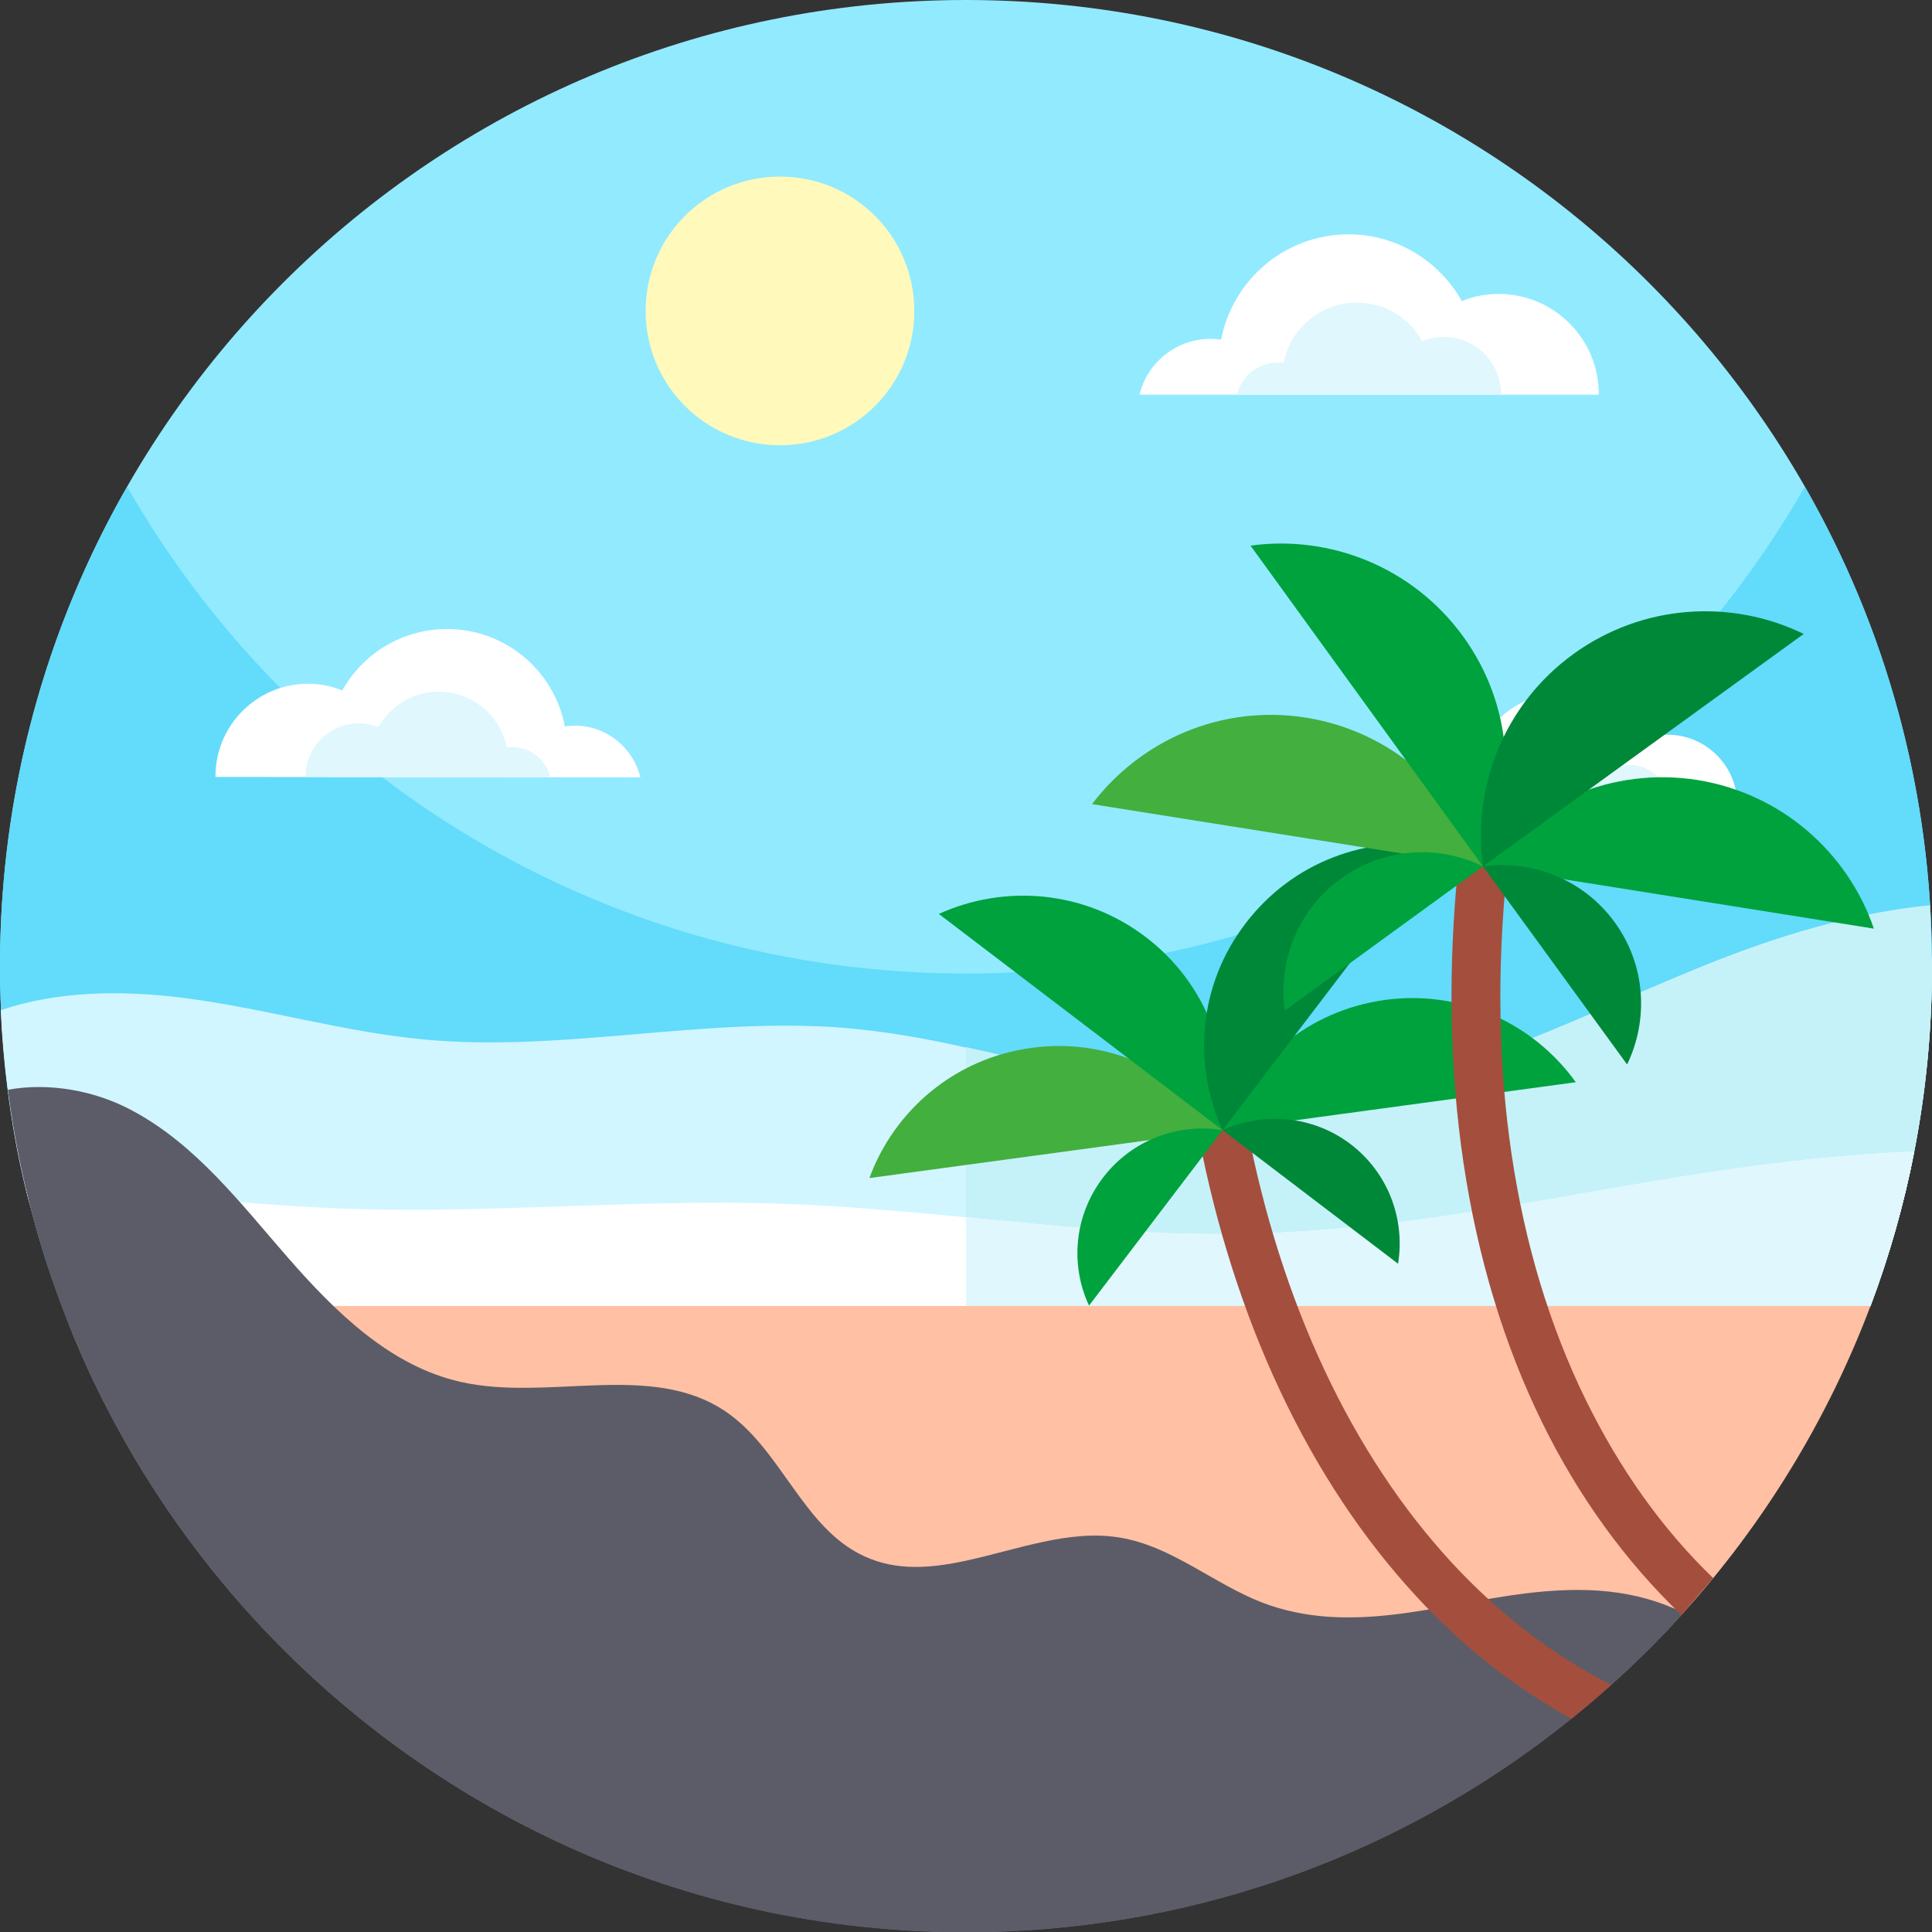 <?xml version="1.0" encoding="utf-8"?>
<!-- Generator: Adobe Illustrator 28.0.0, SVG Export Plug-In . SVG Version: 6.00 Build 0)  -->
<svg version="1.1" id="Layer_1" xmlns="http://www.w3.org/2000/svg" xmlns:xlink="http://www.w3.org/1999/xlink" x="0px" y="0px"
	 viewBox="0 0 512 512" style="enable-background:new 0 0 512 512;" xml:space="preserve">
<rect x="0" y="0" width="512" height="512" fill="#333333" stroke="none"/>
<style type="text/css">
	.st0{fill:#92EAFF;}
	.st1{fill:#63DBFA;}
	.st2{fill:#D1F6FF;}
	.st3{fill:#C5F2F9;}
	.st4{fill:#FFFFFF;}
	.st5{fill:#DFF7FD;}
	.st6{fill:#FFC0A4;}
	.st7{fill:#5B5C68;}
	.st8{fill:#FFF9BB;}
	.st9{fill:#A44E3E;}
	.st10{fill:#43AF3E;}
	.st11{fill:#00A23E;}
	.st12{fill:#008839;}
</style>
<g>
	<path class="st0" d="M512,256c0,31.7-5.8,62.1-16.3,90.1l-32.1,22.2c-124.9,86.5-290.3,86.5-415.2,0l-32-22.2h0
		C5.8,318.1,0,287.7,0,256C0,114.6,114.6,0,256,0S512,114.6,512,256z"/>
	<path class="st1" d="M512,256c0,31.7-5.8,62.1-16.3,90.1l0,0l-32,22.2c-124.9,86.4-290.3,86.4-415.2,0l-32-22.2h0
		C5.8,318.1,0,287.7,0,256c0-46.2,12.2-89.6,33.7-127C77.8,206.1,160.8,258,256,258s178.2-51.9,222.3-129
		C499.8,166.4,512,209.8,512,256z"/>
	<path class="st2" d="M512,256c0,16.9-1.6,33.3-4.7,49.2c-2.7,13.9-6.6,27.6-11.6,40.9l-32.1,22.2c-124.9,86.4-290.3,86.4-415.2,0
		l-9.7-6.7c-15.9-11-27.3-27.4-31.8-46.2l-0.1-0.3c-2.1-8.7-3.7-17.6-4.8-26.5c-0.9-6.9-1.5-13.9-1.8-20.9c15.1-5.1,32-5.3,48-3.3
		c21.6,2.7,42.7,9.1,64.4,11.1c36.9,3.4,74.1-6.1,111.1-3.1c10.8,0.9,21.6,2.8,32.2,5.2c27.9,6.1,55.5,14.8,84,13.9
		c39.3-1.3,75.2-20.8,111.6-35.5c19-7.7,39.5-14,59.8-16c0.3,4.5,0.4,9,0.5,13.5C512,254.3,512,255.2,512,256L512,256z"/>
	<path class="st3" d="M512,256c0,16.9-1.6,33.3-4.7,49.2c-2.7,13.9-6.6,27.6-11.6,40.9l-32.1,22.2c-62.5,43.2-135,64.8-207.6,64.8
		V277.5c27.9,6.1,55.5,14.8,84,13.9c39.3-1.3,75.2-20.8,111.6-35.5c19-7.7,39.5-14,59.8-16c0.3,4.5,0.4,9,0.5,13.5
		C512,254.3,512,255.2,512,256L512,256z"/>
	<path class="st4" d="M507.3,305.2c-2.7,13.9-6.6,27.6-11.6,40.9l-32.1,22.2c-124.9,86.4-290.3,86.4-415.2,0l-9.7-6.7
		c-15.9-11-27.3-27.4-31.8-46.2l-0.1-0.3c5.8,0,11.5,0.2,17.2,0.5c22.5,1.1,44.5,3.9,67.2,4.7c38.5,1.4,77.2-2.6,115.8-1.3
		c16.5,0.5,32.8,2.1,49,3.6c23.9,2.3,47.7,4.8,72.1,4.4c40.9-0.6,78.4-8.8,116.4-15C464.4,308.8,485.9,306,507.3,305.2z"/>
	<path class="st5" d="M507.3,305.2c-2.7,13.9-6.6,27.6-11.6,40.9l-32.1,22.2c-62.5,43.2-135,64.8-207.6,64.8V322.6
		c23.9,2.3,47.7,4.8,72.1,4.4c40.9-0.6,78.4-8.8,116.4-15C464.4,308.8,485.9,306,507.3,305.2z"/>
	<path class="st6" d="M495.7,346.1c-11.4,30.2-28.3,57.7-49.5,81.2c-0.4,0.4-0.7,0.8-1.1,1.2c-5.7,6.3-11.8,12.3-18.1,17.9h-1.6
		c-5,0-9,4-9,9c-2.4,1.9-4.9,3.8-7.3,5.7c-42.5,31.8-95.2,50.7-152.4,50.9H256c-74.9,0-142.3-32.2-189.1-83.5
		c-14.5-15.9-27-33.6-37.1-52.6c-3.3-6.2-6.3-12.4-9-18.8c-1.6-3.6-3-7.3-4.4-11H495.7z"/>
	<path class="st7" d="M446.2,427.4c-0.4,0.4-0.7,0.8-1.1,1.2c-10.9,12-23,22.9-36,32.6c-42.5,31.8-95.2,50.7-152.4,50.9H256
		c-74.9,0-142.3-32.2-189.1-83.5c-14.5-15.9-27-33.6-37.1-52.6c-3.3-6.2-6.3-12.4-9-18.8c-9.4-21.8-15.7-44.9-18.7-68.4
		c10.9-2,23.2,0.2,33.1,5.6c16.8,9,28.7,24.7,41.2,39s27,28.6,45.6,32.8c23.3,5.3,50.4-5.5,70.2,7.8c14.9,10,20.5,30.9,36.8,38.4
		c8.6,4,17.7,3.2,27,1.2c13.5-2.9,27.5-8.4,40.9-6.1c13.7,2.3,24.7,12.2,37.6,17.2c23.1,8.8,46.3,0.5,69.5-2.4
		C420.1,420.3,433.3,421.2,446.2,427.4L446.2,427.4z"/>
	<path class="st8" d="M242.3,82.4c0,19.7-15.9,35.6-35.6,35.6c-19.7,0-35.6-15.9-35.6-35.6c0-19.7,15.9-35.6,35.6-35.6
		C226.4,46.8,242.3,62.7,242.3,82.4z"/>
	<path class="st4" d="M57.1,205.9c0-0.1,0-0.1,0-0.2c0-13.5,11-24.5,24.5-24.5c3.2,0,6.3,0.6,9.1,1.8c5.4-9.7,15.8-16.3,27.8-16.3
		c15.5,0,28.4,11.1,31.2,25.8c0.8-0.1,1.7-0.2,2.6-0.2c8.4,0,15.5,5.8,17.4,13.7L57.1,205.9z"/>
	<path class="st5" d="M81,205.9c0,0,0-0.1,0-0.1c0-7.8,6.3-14.1,14.1-14.1c1.8,0,3.6,0.4,5.2,1c3.1-5.6,9.1-9.4,16-9.4
		c8.9,0,16.3,6.4,18,14.8c0.5-0.1,1-0.1,1.5-0.1c4.8,0,8.9,3.4,10,7.9L81,205.9z"/>
	<path class="st4" d="M423.7,104.6c0-0.1,0-0.2,0-0.2c0-14.6-11.9-26.5-26.5-26.5c-3.4,0-6.7,0.6-9.8,1.9
		c-5.9-10.5-17.1-17.7-30-17.7c-16.8,0-30.7,12-33.8,27.9c-0.9-0.1-1.8-0.2-2.8-0.2c-9.1,0-16.8,6.3-18.8,14.8L423.7,104.6
		L423.7,104.6z"/>
	<path class="st5" d="M397.8,104.6c0,0,0-0.1,0-0.1c0-8.4-6.8-15.2-15.2-15.2c-2,0-3.9,0.4-5.7,1.1c-3.4-6.1-9.8-10.2-17.3-10.2
		c-9.6,0-17.7,6.9-19.4,16c-0.5-0.1-1.1-0.1-1.6-0.1c-5.2,0-9.6,3.6-10.8,8.5L397.8,104.6L397.8,104.6z"/>
	<path class="st4" d="M460.4,213.4c0-0.1,0-0.1,0-0.2c0-10.2-8.3-18.5-18.5-18.5c-2.4,0-4.7,0.5-6.9,1.3c-4.1-7.4-12-12.3-21-12.3
		c-11.7,0-21.5,8.4-23.6,19.5c-0.6-0.1-1.3-0.1-1.9-0.1c-6.4,0-11.7,4.4-13.1,10.3L460.4,213.4z"/>
	<path class="st5" d="M442.4,213.4L442.4,213.4c0-6-4.8-10.7-10.6-10.7c-1.4,0-2.7,0.3-4,0.8c-2.4-4.2-6.9-7.1-12.1-7.1
		c-6.7,0-12.3,4.8-13.6,11.2c-4-0.6-7.7,2-8.7,5.9L442.4,213.4z"/>
	<path class="st9" d="M427,446.5c-3.4,3.1-7,6.1-10.5,9c-15-8.2-28.9-19.1-41.2-32.5c-28.2-30.5-48.2-72.8-57.7-122.2
		c-0.7-3.5,1.6-6.9,5.2-7.6c3.5-0.7,6.9,1.6,7.6,5.1c0,0,0,0,0,0c9,47.1,27.9,87.2,54.4,115.9C397.5,427.9,411.6,438.7,427,446.5
		L427,446.5z"/>
	<path class="st10" d="M324,299.5c-11.2-15.5-30.4-24.6-50.6-21.8c-20.3,2.7-36.4,16.5-43,34.5L324,299.5z"/>
	<path class="st11" d="M324,299.5c3.1-18.9-4.1-38.8-20.4-51.2s-37.4-14-54.8-6.1L324,299.5z M324,299.5c6.7-18,22.7-31.7,43-34.5
		s39.5,6.3,50.6,21.8L324,299.5z"/>
	<path class="st12" d="M324,299.5c-8-17.4-6.4-38.5,6.1-54.8c12.4-16.3,32.3-23.5,51.2-20.4L324,299.5z M324,299.5
		c10.8-4.9,23.9-3.9,33.9,3.7c10.1,7.7,14.5,20,12.6,31.7L324,299.5z"/>
	<path class="st11" d="M324,299.5c-11.7-1.9-24,2.5-31.7,12.6s-8.7,23.2-3.7,33.9L324,299.5z"/>
	<path class="st9" d="M445.6,428c-14.9-14.3-27.3-31.4-37-51.2c-20.2-41.3-27.8-92.5-22.1-147.9c0.4-3.6,3.5-6.2,7.1-5.8
		c0,0,0,0,0,0c3.6,0.4,6.2,3.6,5.8,7.1c-5.5,53.1,1.7,101.8,20.9,140.9c9,18.3,20.2,34.1,33.7,47.1L445.6,428z"/>
	<path class="st10" d="M393,229.6c-6.9-20.1-24.4-35.8-46.8-39.4s-43.9,5.9-56.8,22.9L393,229.6z"/>
	<path class="st11" d="M393,229.6c9.3-19.1,8.1-42.6-5.3-61s-35.3-26.9-56.3-24L393,229.6z M393,229.6
		c12.8-16.9,34.3-26.4,56.8-22.9c22.4,3.6,39.9,19.3,46.8,39.4L393,229.6z"/>
	<path class="st12" d="M393,229.6c-2.9-21,5.6-43,24-56.3s41.9-14.6,61-5.3L393,229.6z M393,229.6c13-1.8,26.6,3.4,34.9,14.8
		s9,25.9,3.3,37.7L393,229.6z"/>
	<path class="st11" d="M393,229.6c-11.8-5.8-26.4-5-37.7,3.3c-11.4,8.3-16.6,21.8-14.8,34.9L393,229.6z"/>
</g>
</svg>
